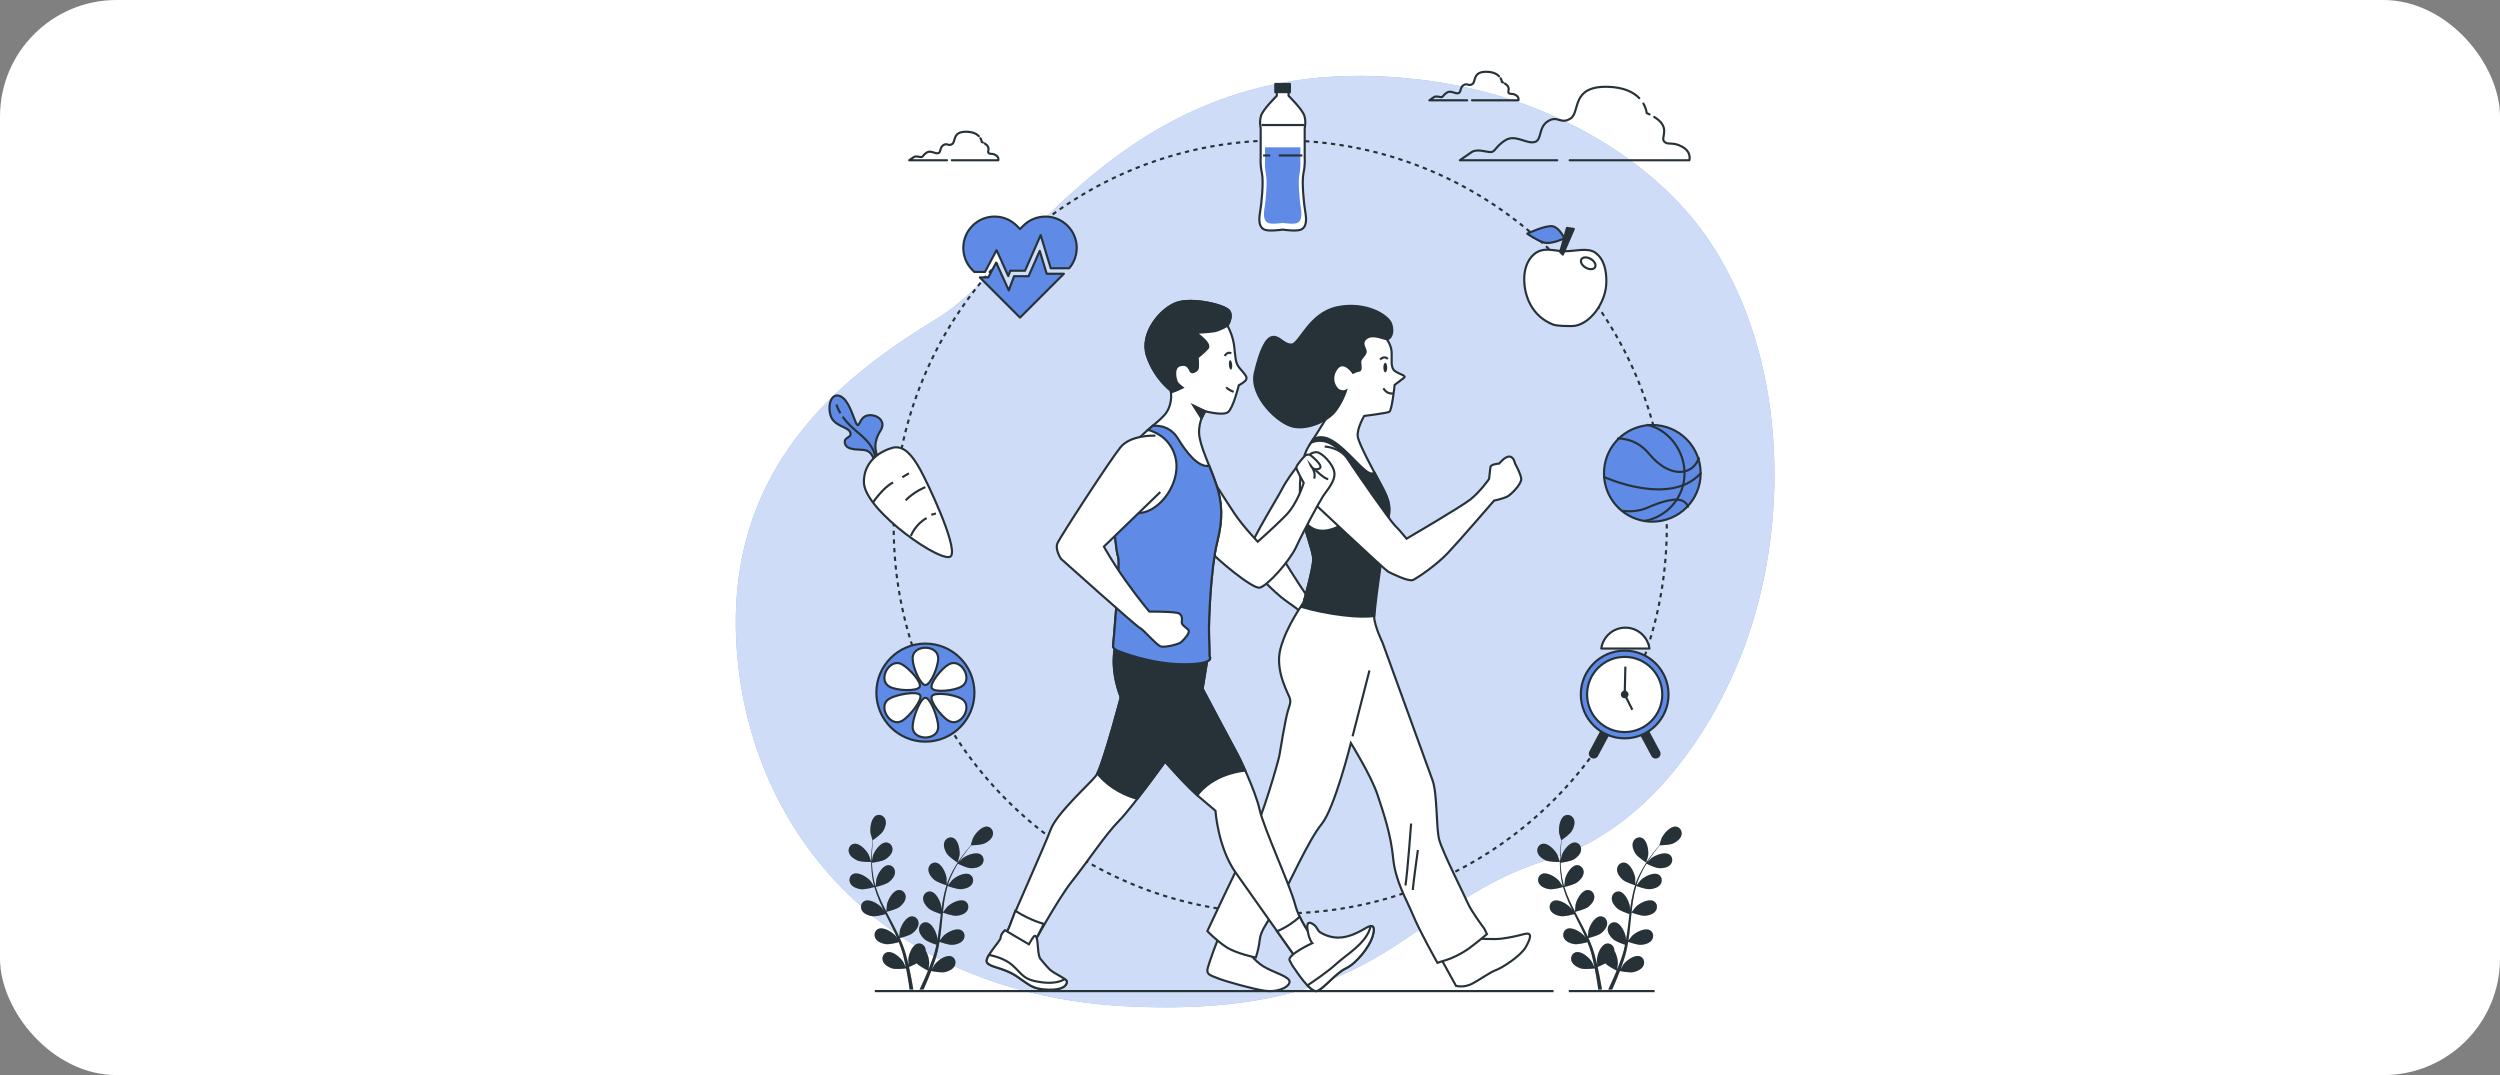 <?xml version="1.0" encoding="UTF-8"?> <svg xmlns="http://www.w3.org/2000/svg" width="2144" height="922" viewBox="0 0 2144 922" fill="none"><rect x="0" y="0" width="2144" height="922" fill="#808080" stroke="none"/><g clip-path="url(#clip0_9124_2)"><rect width="2144" height="922" rx="100" fill="white"></rect><path d="M1474.93 220.962C1471.99 215.985 1468.91 211.104 1465.69 206.325C1422.76 142.717 1348.88 99.209 1276.21 79.541C1244.38 70.927 1211.52 66.412 1178.59 65.296C962.619 57.975 876.597 228.188 805.217 272.114C733.837 316.04 624.021 391.081 631.342 548.482C638.663 705.884 752.139 854.135 971.769 863.285C1191.4 872.436 1206.04 773.604 1328.67 736.997C1409.82 712.773 1467.48 630.952 1495.71 555.338C1534.19 452.289 1532.38 318.438 1474.93 220.962Z" fill="#5F8AE5"></path><path opacity="0.7" d="M1474.93 220.962C1471.99 215.985 1468.91 211.104 1465.69 206.325C1422.76 142.717 1348.88 99.209 1276.21 79.541C1244.38 70.927 1211.52 66.412 1178.59 65.296C962.619 57.975 876.597 228.188 805.217 272.114C733.837 316.04 624.021 391.081 631.342 548.482C638.663 705.884 752.139 854.135 971.769 863.285C1191.4 872.436 1206.04 773.604 1328.67 736.997C1409.82 712.773 1467.48 630.952 1495.71 555.338C1534.19 452.289 1532.38 318.438 1474.93 220.962Z" fill="white"></path><path d="M1405.84 84.175C1401.13 79.286 1392.94 74.786 1378.76 74.44C1346.88 73.662 1355.43 96.217 1346.88 101.66C1338.32 107.103 1335.99 98.549 1327.43 103.994C1318.88 109.437 1322.77 120.327 1315.77 121.882C1308.77 123.438 1299.44 114.884 1290.88 120.327C1282.33 125.77 1282.33 130.437 1278.44 130.437C1274.55 130.437 1266.77 127.325 1262.11 130.437C1257.44 133.548 1252 137.435 1252 137.435H1335.5" stroke="#263238" stroke-width="1.852" stroke-miterlimit="10" stroke-linecap="round" stroke-linejoin="round"></path><path d="M1414.62 98.099C1413.86 97.731 1413.06 97.362 1412.21 96.994C1412.21 96.994 1411.94 93.24 1409.34 88.793" stroke="#263238" stroke-width="1.852" stroke-miterlimit="10" stroke-linecap="round" stroke-linejoin="round"></path><path d="M1346.2 137.435H1448.76C1448.76 137.435 1451.09 130.436 1442.53 125.769C1433.98 121.104 1430.09 124.991 1426.98 121.104C1424.21 117.64 1433.16 109.244 1418.68 100.308" stroke="#263238" stroke-width="1.852" stroke-miterlimit="10" stroke-linecap="round" stroke-linejoin="round"></path><path d="M839.459 116.758C837.629 114.86 834.453 113.114 828.947 112.978C816.568 112.676 819.889 121.433 816.568 123.546C813.247 125.659 812.342 122.338 809.021 124.451C805.701 126.565 807.21 130.791 804.493 131.396C801.776 132 798.154 128.68 794.833 130.793C791.512 132.906 791.512 134.717 790.003 134.717C788.494 134.717 785.475 133.51 783.664 134.717C781.852 135.925 779.739 137.434 779.739 137.434H812.155" stroke="#263238" stroke-width="1.852" stroke-miterlimit="10" stroke-linecap="round" stroke-linejoin="round"></path><path d="M842.865 122.165C842.571 122.022 842.258 121.878 841.927 121.735C841.927 121.735 841.823 120.278 840.813 118.552" stroke="#263238" stroke-width="1.852" stroke-miterlimit="10" stroke-linecap="round" stroke-linejoin="round"></path><path d="M816.306 137.434H856.12C856.12 137.434 857.026 134.717 853.705 132.906C850.384 131.094 848.875 132.604 847.667 131.094C846.591 129.75 850.066 126.49 844.443 123.021" stroke="#263238" stroke-width="1.852" stroke-miterlimit="10" stroke-linecap="round" stroke-linejoin="round"></path><path d="M1285.55 65.342C1283.72 63.444 1280.55 61.697 1275.04 61.562C1262.66 61.26 1265.98 70.017 1262.66 72.13C1259.34 74.243 1258.43 70.922 1255.11 73.035C1251.79 75.149 1253.3 79.375 1250.59 79.979C1247.87 80.582 1244.25 77.262 1240.92 79.375C1237.6 81.488 1237.6 83.299 1236.09 83.299C1234.58 83.299 1231.57 82.092 1229.75 83.299C1227.94 84.507 1225.83 86.016 1225.83 86.016H1258.25" stroke="#263238" stroke-width="1.852" stroke-miterlimit="10" stroke-linecap="round" stroke-linejoin="round"></path><path d="M1288.96 70.747C1288.67 70.604 1288.35 70.46 1288.02 70.317C1288.02 70.317 1287.92 68.86 1286.91 67.134" stroke="#263238" stroke-width="1.852" stroke-miterlimit="10" stroke-linecap="round" stroke-linejoin="round"></path><path d="M1262.4 86.017H1302.21C1302.21 86.017 1303.12 83.3 1299.8 81.489C1296.48 79.677 1294.97 81.187 1293.76 79.677C1292.68 78.333 1296.16 75.073 1290.54 71.605" stroke="#263238" stroke-width="1.852" stroke-miterlimit="10" stroke-linecap="round" stroke-linejoin="round"></path><path d="M1097.93 783.395C1281.01 783.395 1429.44 634.974 1429.44 451.887C1429.44 268.8 1281.01 120.379 1097.93 120.379C914.841 120.379 766.419 268.8 766.419 451.887C766.419 634.974 914.841 783.395 1097.93 783.395Z" stroke="#263238" stroke-width="1.852" stroke-linejoin="round" stroke-dasharray="3.71 3.71"></path><path d="M1345.41 849.972H1418.99" stroke="#263238" stroke-width="1.852" stroke-miterlimit="10"></path><path d="M750.238 849.972H1332.33" stroke="#263238" stroke-width="1.852" stroke-miterlimit="10"></path><path d="M1366.76 650.54C1366.09 650.54 1365.42 650.379 1364.78 650.044C1362.74 648.947 1361.96 646.399 1363.06 644.353L1376.79 618.68C1377.89 616.632 1380.43 615.863 1382.48 616.956C1384.53 618.052 1385.3 620.601 1384.2 622.647L1370.47 648.32C1369.72 649.736 1368.26 650.54 1366.76 650.54Z" fill="#263238"></path><path d="M1419.91 650.54C1418.41 650.54 1416.95 649.734 1416.19 648.318L1402.46 622.645C1401.37 620.599 1402.14 618.05 1404.19 616.954C1406.24 615.861 1408.78 616.63 1409.88 618.678L1423.61 644.351C1424.7 646.397 1423.93 648.945 1421.89 650.042C1421.25 650.381 1420.57 650.54 1419.91 650.54Z" fill="#263238"></path><path d="M1393.32 633.199C1414.09 633.199 1430.93 616.36 1430.93 595.587C1430.93 574.814 1414.09 557.975 1393.32 557.975C1372.55 557.975 1355.71 574.814 1355.71 595.587C1355.71 616.36 1372.55 633.199 1393.32 633.199Z" fill="#5F8AE5" stroke="#263238" stroke-width="1.852" stroke-miterlimit="10" stroke-linecap="round" stroke-linejoin="round"></path><path d="M1393.32 627.828C1411.13 627.828 1425.56 613.394 1425.56 595.588C1425.56 577.783 1411.13 563.349 1393.32 563.349C1375.52 563.349 1361.08 577.783 1361.08 595.588C1361.08 613.394 1375.52 627.828 1393.32 627.828Z" fill="white" stroke="#263238" stroke-width="1.852" stroke-miterlimit="10" stroke-linecap="round" stroke-linejoin="round"></path><path d="M1393.92 571.706C1393.92 571.706 1393.32 597.975 1393.32 595.588L1399.89 608.722" stroke="#263238" stroke-width="1.852" stroke-miterlimit="10"></path><path d="M1414.58 556.184C1413.12 546.061 1404.44 538.273 1393.92 538.273C1383.39 538.273 1374.71 546.061 1373.26 556.184H1414.58Z" fill="white" stroke="#263238" stroke-width="1.852" stroke-miterlimit="10" stroke-linecap="round" stroke-linejoin="round"></path><path d="M1393.32 597.975C1394.64 597.975 1395.71 596.906 1395.71 595.587C1395.71 594.269 1394.64 593.2 1393.32 593.2C1392 593.2 1390.93 594.269 1390.93 595.587C1390.93 596.906 1392 597.975 1393.32 597.975Z" fill="#263238" stroke="#263238" stroke-width="1.852" stroke-miterlimit="10"></path><path d="M1458.47 405.924C1458.47 428.821 1439.91 447.383 1417.01 447.383C1414.66 447.383 1412.35 447.194 1410.1 446.794C1390.5 443.515 1375.58 426.465 1375.58 405.923C1375.58 385.382 1390.5 368.331 1410.1 365.051C1412.35 364.651 1414.66 364.462 1417.01 364.462C1439.91 364.466 1458.47 383.03 1458.47 405.924Z" fill="#5F8AE5" stroke="#263238" stroke-width="1.852" stroke-miterlimit="10" stroke-linecap="round" stroke-linejoin="round"></path><path d="M1412.97 364.354C1431.12 368.767 1444.66 386.424 1444.66 405.924C1444.66 426.464 1429.71 443.515 1410.1 446.795" stroke="#263238" stroke-width="1.852" stroke-miterlimit="10" stroke-linecap="round" stroke-linejoin="round"></path><path d="M1387.58 376.052C1394.64 376.089 1405.43 378.358 1414.66 389.638C1429.89 408.253 1450.2 409.945 1456.97 393.022" stroke="#263238" stroke-width="1.852" stroke-miterlimit="10" stroke-linecap="round" stroke-linejoin="round"></path><path d="M1375.74 409.098C1375.74 409.098 1432.06 434.9 1458.47 405.924" stroke="#263238" stroke-width="1.852" stroke-miterlimit="10" stroke-linecap="round" stroke-linejoin="round"></path><path d="M1391.58 438.139C1396.78 438.782 1404.88 438.871 1412.97 435.33C1426.51 429.407 1438.53 426.303 1444.28 430.254C1446.39 431.706 1447.32 433.365 1447.53 434.685" stroke="#263238" stroke-width="1.852" stroke-miterlimit="10" stroke-linecap="round" stroke-linejoin="round"></path><path d="M1377.61 241.576C1377.61 260.035 1362.51 279.623 1348.05 279.623C1344.51 279.623 1335.3 279.638 1332.01 278.369C1314.09 271.449 1307.17 254.292 1307.17 239.376C1307.17 231.623 1309.49 223.18 1315.62 218.016C1323.76 211.166 1332.73 215.476 1342.17 215.476C1350.38 215.476 1361.91 212.112 1368.17 216.733C1376.08 222.565 1377.61 232.397 1377.61 241.576Z" fill="white" stroke="#263238" stroke-width="1.852" stroke-miterlimit="10" stroke-linejoin="round"></path><path d="M1367.92 229.177C1366.73 231.239 1363.14 231.394 1359.9 229.524C1356.65 227.653 1354.99 224.466 1356.18 222.403C1357.38 220.341 1360.97 220.186 1364.21 222.056C1367.45 223.927 1369.11 227.114 1367.92 229.177Z" fill="white" stroke="#263238" stroke-width="1.852" stroke-miterlimit="10" stroke-linejoin="round"></path><path d="M1340.26 218.316L1340.89 216.851L1349.68 196.344L1343.85 195.447L1338.02 216.075L1340.26 218.316Z" fill="#263238" stroke="#263238" stroke-width="1.852" stroke-miterlimit="10" stroke-linejoin="round"></path><path d="M1341.61 204.414C1341.61 204.414 1337.57 195.445 1331.74 194.1C1325.91 192.756 1309.77 200.379 1309.77 200.379C1309.77 200.379 1317.84 206.209 1324.12 208.002C1330.4 209.796 1341.61 204.414 1341.61 204.414Z" fill="#5F8AE5" stroke="#263238" stroke-width="1.852" stroke-miterlimit="10" stroke-linejoin="round"></path><path d="M1119.43 181.884C1118.13 174.574 1116.3 155.517 1117.86 148.468C1119.43 141.419 1118.91 135.415 1118.91 135.415V109.832C1118.91 109.832 1120.21 104.872 1118.65 99.39C1117.08 93.908 1105.07 82.159 1105.07 82.159V77.983L1104.31 77.938L1101.01 77.801V77.722L1100.04 77.762L1099.07 77.722V77.801L1095.77 77.938L1095 77.983V82.159C1095 82.159 1082.99 93.906 1081.43 99.39C1079.86 104.872 1081.16 109.832 1081.16 109.832V135.415C1081.16 135.415 1080.64 141.419 1082.21 148.468C1083.78 155.517 1081.95 174.574 1080.64 181.884C1079.34 189.194 1079.86 194.675 1084.04 196.765C1087.52 198.505 1096.98 197.344 1100.04 196.909C1103.09 197.344 1112.55 198.505 1116.04 196.765C1120.21 194.677 1120.74 189.194 1119.43 181.884Z" fill="white" stroke="#263238" stroke-width="1.852" stroke-miterlimit="10" stroke-linejoin="round"></path><path d="M1114.34 149.871C1115.6 143.863 1115.18 138.746 1115.18 138.746V126.334H1084.89V138.746C1084.89 138.746 1084.48 143.863 1085.73 149.871C1086.99 155.879 1085.52 172.121 1084.47 178.351C1083.43 184.581 1083.85 189.254 1087.2 191.034C1089.99 192.517 1097.58 191.528 1100.03 191.158C1102.48 191.528 1110.08 192.517 1112.87 191.034C1116.22 189.254 1116.64 184.581 1115.59 178.351C1114.55 172.121 1113.09 155.877 1114.34 149.871Z" fill="#5F8AE5"></path><path d="M1106.23 71.978H1093.7V79.027H1106.23V71.978Z" fill="#263238" stroke="#263238" stroke-width="1.852" stroke-miterlimit="10" stroke-linejoin="round"></path><path d="M1081.95 107.22H1118.5" stroke="#263238" stroke-width="1.852" stroke-miterlimit="10" stroke-linejoin="round"></path><path d="M1096.7 133.328H1116.93" stroke="#263238" stroke-width="1.852" stroke-miterlimit="10" stroke-linejoin="round"></path><path d="M1083.25 133.328H1089.33" stroke="#263238" stroke-width="1.852" stroke-miterlimit="10" stroke-linejoin="round"></path><path d="M835.596 233.21H844.708L854.642 214.585L864.712 236.734L866.425 232.166H879.054L892.479 201.654L901.129 230.075H916.925C925.987 219.52 925.541 203.613 915.542 193.614C905.046 183.119 888.03 183.123 877.541 193.624L874.772 196.396L871.983 193.607C861.491 183.115 844.482 183.115 833.991 193.607C823.499 204.099 823.499 221.107 833.991 231.599L835.596 233.21Z" fill="#5F8AE5" stroke="#263238" stroke-width="1.852" stroke-miterlimit="10" stroke-linejoin="round"></path><path d="M897.642 234.777L891.669 215.153L882.117 236.864H869.679L865.125 249.008L854.304 225.202L847.527 237.909H840.297L874.766 272.38L912.371 234.777H897.642Z" fill="#5F8AE5" stroke="#263238" stroke-width="1.852" stroke-miterlimit="10" stroke-linejoin="round"></path><path d="M748.977 392.913C748.977 392.913 747.282 387.267 742.201 386.137C737.117 385.007 726.386 386.702 724.694 380.49C722.999 374.279 730.905 375.971 729.213 370.889C727.518 365.806 715.093 365.806 712.27 356.205C709.446 346.604 713.4 336.438 720.741 339.826C728.083 343.215 731.472 357.333 734.296 362.981C737.121 368.628 736.556 357.335 744.462 356.205C752.368 355.075 760.276 361.287 755.192 369.195C750.111 377.101 750.309 383.248 751.238 387.267C751.887 390.072 752.048 389.852 752.048 389.852L748.977 392.913Z" fill="#5F8AE5" stroke="#263238" stroke-width="1.852" stroke-miterlimit="10" stroke-linejoin="round"></path><path d="M720.743 354.43C717.763 349.526 717.45 346.911 717.45 346.911" stroke="#263238" stroke-width="1.852" stroke-miterlimit="10"></path><path d="M750.827 391.59C750.827 391.59 749.61 384.984 743.699 378.378C737.787 371.772 730.138 367.251 724.054 359.254C723.566 358.609 723.112 357.991 722.691 357.395" stroke="#263238" stroke-width="1.852" stroke-miterlimit="10"></path><path d="M766.69 383.718C766.69 383.718 740.876 388.881 740.876 413.402C740.876 437.922 810.569 485.676 815.732 476.642C820.896 467.608 795.529 414.13 789.077 402.516C782.622 390.9 775.724 382.427 766.69 383.718Z" fill="white" stroke="#263238" stroke-width="1.852" stroke-miterlimit="10"></path><path d="M748.413 431.318C748.413 431.318 757.449 417.764 765.92 413.812" stroke="#263238" stroke-width="1.852" stroke-miterlimit="10"></path><path d="M793.594 417.764C793.594 417.764 784.559 421.153 776.652 429.059" stroke="#263238" stroke-width="1.852" stroke-miterlimit="10"></path><path d="M781.169 459.558C781.169 459.558 785.123 449.392 794.724 444.309" stroke="#263238" stroke-width="1.852" stroke-miterlimit="10"></path><path d="M779.474 405.902L773.827 409.292" stroke="#263238" stroke-width="1.852" stroke-miterlimit="10"></path><path d="M802.629 440.354L798.677 441.484" stroke="#263238" stroke-width="1.852" stroke-miterlimit="10"></path><path d="M793.626 636.037C816.849 636.037 835.674 617.212 835.674 593.989C835.674 570.767 816.849 551.941 793.626 551.941C770.404 551.941 751.579 570.767 751.579 593.989C751.579 617.212 770.404 636.037 793.626 636.037Z" fill="#5F8AE5" stroke="#263238" stroke-width="1.852" stroke-miterlimit="10" stroke-linecap="round" stroke-linejoin="round"></path><path d="M804.579 564.824C804.579 572.009 798.036 587.494 793.627 587.494C789.217 587.494 782.676 572.009 782.676 564.824C782.676 557.638 789.217 555.514 793.627 555.514C798.036 555.512 804.579 557.638 804.579 564.824Z" fill="white" stroke="#263238" stroke-width="1.852" stroke-miterlimit="10" stroke-linecap="round" stroke-linejoin="round"></path><path d="M773.844 569.921C780.066 573.513 790.858 585.346 788.654 589.165C786.45 592.983 769.116 592.482 762.893 588.889C756.67 585.296 758.1 578.569 760.306 574.751C762.509 570.932 767.621 566.328 773.844 569.921Z" fill="white" stroke="#263238" stroke-width="1.852" stroke-miterlimit="10" stroke-linecap="round" stroke-linejoin="round"></path><path d="M762.89 599.088C769.112 595.495 786.903 592.35 789.108 596.169C791.314 599.988 780.065 614.463 773.841 618.056C767.618 621.649 762.506 617.047 760.302 613.228C758.099 609.409 756.667 602.681 762.89 599.088Z" fill="white" stroke="#263238" stroke-width="1.852" stroke-miterlimit="10" stroke-linecap="round" stroke-linejoin="round"></path><path d="M782.674 623.156C782.674 615.97 789.217 598.452 793.627 598.452C798.036 598.452 804.577 615.97 804.577 623.156C804.577 630.342 798.036 632.466 793.627 632.466C789.217 632.466 782.674 630.342 782.674 623.156Z" fill="white" stroke="#263238" stroke-width="1.852" stroke-miterlimit="10" stroke-linecap="round" stroke-linejoin="round"></path><path d="M813.408 618.058C807.185 614.465 796.949 600.901 799.155 597.082C801.36 593.263 818.136 595.496 824.358 599.089C830.581 602.682 829.151 609.409 826.946 613.228C824.74 617.046 819.63 621.65 813.408 618.058Z" fill="white" stroke="#263238" stroke-width="1.852" stroke-miterlimit="10" stroke-linecap="round" stroke-linejoin="round"></path><path d="M824.36 588.891C818.137 592.484 801.36 594.051 799.154 590.232C796.95 586.413 807.186 573.516 813.409 569.923C819.632 566.33 824.743 570.932 826.947 574.751C829.151 578.57 830.582 585.298 824.36 588.891Z" fill="white" stroke="#263238" stroke-width="1.852" stroke-miterlimit="10" stroke-linecap="round" stroke-linejoin="round"></path><path d="M1411.85 739.769C1411.92 739.816 1413.39 734.11 1413.45 733.739C1414.04 729.45 1412.68 720.807 1408.31 718.697C1405.16 717.177 1401.64 719.007 1400.49 722.157C1399.32 725.376 1400.81 729.324 1402.57 732.039C1404.63 735.228 1411.84 739.766 1411.85 739.769Z" fill="#263238"></path><path d="M1325.72 737.898C1329.2 739.418 1337.71 739.228 1337.72 739.226C1337.81 739.224 1335.89 733.651 1335.73 733.314C1333.86 729.406 1327.95 722.952 1323.15 723.602C1319.68 724.071 1317.76 727.536 1318.54 730.797C1319.34 734.129 1322.75 736.601 1325.72 737.898Z" fill="#263238"></path><path d="M1328.66 762.56C1332.27 763.086 1339.87 760.882 1340.47 760.704C1341.67 764.959 1343.25 769.226 1345.08 773.457C1346.13 775.878 1347.25 778.284 1348.42 780.68C1347.72 779.665 1347.1 778.761 1347 778.645C1344.16 775.369 1336.76 770.705 1332.29 772.602C1329.08 773.969 1328.13 777.819 1329.75 780.758C1331.4 783.76 1335.35 785.243 1338.55 785.71C1341.8 786.182 1348.32 784.434 1350.03 783.949C1350.49 784.864 1350.93 785.782 1351.39 786.695C1353.59 791.077 1355.81 795.441 1357.85 799.785C1358.57 801.317 1359.22 802.85 1359.88 804.384C1359.26 803.482 1358.74 802.728 1358.64 802.623C1355.81 799.346 1348.41 794.683 1343.94 796.58C1340.73 797.946 1339.78 801.797 1341.4 804.736C1343.05 807.736 1347 809.221 1350.2 809.686C1353.3 810.138 1359.33 808.579 1361.37 808.01C1362 809.601 1362.63 811.192 1363.17 812.76C1363.51 813.84 1363.91 814.857 1364.2 815.959C1364.5 817.046 1364.8 818.122 1365.1 819.187C1365.59 821.259 1366.12 823.395 1366.55 825.43C1366.87 826.843 1367.14 828.195 1367.42 829.554C1366.72 828.023 1365.29 825.05 1365.14 824.815C1362.83 821.148 1356.22 815.416 1351.52 816.615C1348.14 817.478 1346.62 821.141 1347.77 824.291C1348.95 827.508 1352.63 829.573 1355.72 830.519C1359.13 831.56 1366.67 830.608 1367.61 830.484C1368.06 832.738 1368.48 834.934 1368.84 837.012C1369.61 841.352 1370.2 845.261 1370.65 848.619H1373.82C1373.28 845.141 1372.58 841.042 1371.67 836.485C1371.22 834.194 1370.69 831.756 1370.13 829.258C1370.69 829.032 1373.91 827.732 1376.76 826.139C1379.24 828.828 1385.61 831.975 1386.43 832.375C1385.56 834.505 1384.7 836.566 1383.86 838.5C1382.2 842.302 1380.63 845.691 1379.23 848.621H1382.65C1383.84 845.945 1385.15 842.931 1386.5 839.618C1387.39 837.461 1388.3 835.136 1389.21 832.74C1390.12 832.931 1397.59 834.447 1401.06 833.662C1404.22 832.949 1408.04 831.164 1409.45 828.043C1410.84 824.989 1409.6 821.222 1406.29 820.109C1401.69 818.565 1394.67 823.787 1392.1 827.273C1391.95 827.478 1390.55 829.893 1389.69 831.431C1390.06 830.449 1390.42 829.503 1390.79 828.488C1391.52 826.488 1392.2 824.469 1392.93 822.3C1393.24 821.241 1393.56 820.17 1393.89 819.089C1394.23 818.024 1394.46 816.855 1394.75 815.729C1395.38 813.103 1395.88 810.412 1396.33 807.69C1398.08 808.329 1404.34 810.505 1407.59 810.277C1410.81 810.051 1414.86 808.864 1416.73 805.995C1418.56 803.186 1417.91 799.274 1414.8 797.672C1410.49 795.448 1402.76 799.548 1399.69 802.604C1399.5 802.795 1397.54 805.236 1396.49 806.595C1396.75 804.956 1397.02 803.323 1397.22 801.656C1397.82 796.846 1398.28 791.959 1398.75 787.086C1398.89 785.594 1399.06 784.108 1399.21 782.619C1399.83 782.853 1407.22 785.603 1410.85 785.347C1414.08 785.121 1418.12 783.934 1419.99 781.065C1421.82 778.256 1421.17 774.344 1418.06 772.742C1413.75 770.518 1406.02 774.619 1402.95 777.674C1402.72 777.904 1399.91 781.419 1399.24 782.349C1399.59 779.073 1399.96 775.809 1400.46 772.609C1401.15 768.192 1402.06 763.894 1403.26 759.797C1403.55 759.906 1411.24 762.81 1414.96 762.549C1418.19 762.323 1422.24 761.136 1424.11 758.267C1425.93 755.458 1425.28 751.546 1422.18 749.944C1417.86 747.72 1410.14 751.82 1407.06 754.876C1406.86 755.076 1404.72 757.752 1403.73 759.049C1403.59 758.978 1403.62 758.991 1403.48 758.921C1404.82 754.548 1406.66 750.48 1408.57 746.757C1409.67 744.598 1410.85 742.598 1412.04 740.675C1413.42 741.362 1419.74 744.436 1423.12 744.572C1426.35 744.701 1430.51 743.966 1432.68 741.32C1434.81 738.727 1434.59 734.769 1431.67 732.836C1427.63 730.152 1419.5 733.378 1416.11 736.077C1415.93 736.223 1414.22 737.923 1412.99 739.179C1413.54 738.319 1414.1 737.423 1414.64 736.61C1416.67 733.554 1418.71 730.88 1420.55 728.528C1421.6 727.198 1422.58 726.017 1423.5 724.92C1425.21 724.89 1432.07 724.681 1435.07 723.272C1438 721.898 1441.35 719.331 1442.06 715.981C1442.75 712.699 1440.73 709.287 1437.26 708.913C1432.44 708.395 1426.7 715.005 1424.94 718.962C1424.79 719.305 1423.02 724.926 1423.11 724.926C1423.11 724.926 1423.19 724.924 1423.21 724.924C1422.3 725.961 1421.33 727.081 1420.3 728.33C1418.41 730.647 1416.3 733.284 1414.2 736.308C1412.09 739.325 1409.88 742.66 1407.88 746.385C1405.86 750.115 1403.93 754.143 1402.47 758.549C1402.46 758.599 1402.44 758.652 1402.43 758.702C1402.45 757.282 1402.39 753.306 1402.35 753.002C1401.79 748.707 1398.19 740.733 1393.42 739.851C1389.99 739.216 1387.08 741.909 1386.8 745.251C1386.52 748.665 1389 752.082 1391.41 754.235C1394.13 756.667 1401.68 759.021 1402.29 759.206C1400.94 763.416 1399.9 767.844 1399.1 772.385C1398.63 774.98 1398.25 777.61 1397.89 780.249C1397.88 779.019 1397.85 777.921 1397.83 777.767C1397.27 773.47 1393.67 765.497 1388.9 764.616C1385.47 763.981 1382.56 766.673 1382.28 770.014C1382 773.428 1384.48 776.845 1386.89 779C1389.34 781.188 1395.74 783.323 1397.44 783.866C1397.31 784.88 1397.18 785.892 1397.06 786.907C1396.48 791.775 1395.92 796.635 1395.22 801.387C1394.98 803.062 1394.68 804.702 1394.38 806.343C1394.36 805.251 1394.34 804.332 1394.32 804.193C1393.76 799.897 1390.16 791.924 1385.39 791.042C1381.95 790.407 1379.04 793.1 1378.77 796.441C1378.49 799.854 1380.97 803.271 1383.38 805.425C1385.72 807.512 1391.6 809.536 1393.62 810.192C1393.27 811.864 1392.92 813.54 1392.5 815.144C1392.19 816.233 1391.97 817.303 1391.59 818.379C1391.25 819.454 1390.9 820.515 1390.56 821.569C1389.83 823.572 1389.09 825.643 1388.34 827.58C1387.82 828.93 1387.3 830.208 1386.78 831.497C1387.04 829.834 1387.49 826.565 1387.49 826.288C1387.56 823.41 1386.54 818.731 1384.5 815.444C1384.52 815.02 1384.49 814.596 1384.42 814.174C1383.89 810.862 1380.78 808.405 1377.41 809.303C1372.72 810.551 1369.74 818.779 1369.52 823.106C1369.51 823.361 1369.67 826.145 1369.81 827.901C1369.57 826.88 1369.36 825.887 1369.1 824.841C1368.61 822.767 1368.06 820.713 1367.47 818.5C1367.15 817.44 1366.83 816.372 1366.5 815.292C1366.2 814.214 1365.75 813.114 1365.37 812.012C1364.44 809.477 1363.38 806.953 1362.25 804.434C1364.07 803.999 1370.49 802.362 1373.07 800.384C1375.63 798.415 1378.36 795.192 1378.33 791.768C1378.31 788.414 1375.61 785.514 1372.13 785.89C1367.31 786.414 1363.12 794.096 1362.25 798.339C1362.19 798.604 1361.91 801.719 1361.79 803.432C1361.1 801.923 1360.41 800.413 1359.67 798.909C1357.51 794.568 1355.2 790.242 1352.9 785.914C1352.2 784.588 1351.52 783.26 1350.83 781.932C1351.47 781.784 1359.15 780.004 1362.04 777.787C1364.6 775.819 1367.32 772.596 1367.3 769.172C1367.28 765.82 1364.57 762.916 1361.1 763.294C1356.28 763.818 1352.09 771.5 1351.22 775.743C1351.15 776.063 1350.75 780.545 1350.7 781.69C1349.18 778.765 1347.69 775.837 1346.35 772.891C1344.48 768.827 1342.87 764.74 1341.61 760.662C1341.91 760.593 1349.93 758.771 1352.89 756.502C1355.46 754.534 1358.18 751.311 1358.15 747.887C1358.13 744.535 1355.43 741.633 1351.95 742.01C1347.13 742.534 1342.94 750.217 1342.07 754.46C1342.01 754.739 1341.7 758.156 1341.59 759.782C1341.44 759.799 1341.47 759.795 1341.32 759.812C1340.02 755.428 1339.31 751.017 1338.85 746.857C1338.58 744.448 1338.45 742.131 1338.38 739.871C1339.91 739.686 1346.89 738.756 1349.77 737.008C1352.54 735.332 1355.6 732.428 1355.95 729.022C1356.3 725.687 1353.93 722.505 1350.44 722.5C1345.59 722.49 1340.58 729.667 1339.25 733.787C1339.17 734.012 1338.69 736.371 1338.36 738.095C1338.34 737.077 1338.31 736.025 1338.31 735.047C1338.32 731.378 1338.55 728.02 1338.78 725.046C1338.92 723.357 1339.09 721.831 1339.26 720.407C1340.66 719.442 1346.27 715.48 1348 712.651C1349.68 709.887 1351.06 705.9 1349.8 702.717C1348.57 699.598 1345 697.864 1341.9 699.47C1337.59 701.698 1336.45 710.373 1337.17 714.645C1337.23 715.014 1338.86 720.679 1338.93 720.629C1338.93 720.629 1339 720.583 1339.02 720.572C1338.83 721.94 1338.64 723.409 1338.46 725.018C1338.17 727.993 1337.86 731.356 1337.78 735.038C1337.68 738.718 1337.68 742.718 1338.06 746.931C1338.44 751.156 1339.05 755.58 1340.27 760.058C1340.28 760.108 1340.3 760.16 1340.31 760.21C1339.55 759.012 1337.3 755.73 1337.1 755.499C1334.27 752.222 1326.87 747.559 1322.4 749.455C1319.19 750.822 1318.24 754.673 1319.86 757.612C1321.51 760.61 1325.46 762.095 1328.66 762.56Z" fill="#263238"></path><path opacity="0.3" d="M1325.72 737.898C1329.2 739.418 1337.71 739.228 1337.72 739.226C1337.81 739.224 1335.89 733.651 1335.73 733.314C1333.86 729.406 1327.95 722.952 1323.15 723.602C1319.68 724.071 1317.76 727.536 1318.54 730.797C1319.34 734.129 1322.75 736.601 1325.72 737.898Z" fill="#263238"></path><path opacity="0.3" d="M1411.85 739.769C1411.92 739.816 1413.39 734.11 1413.45 733.739C1414.04 729.45 1412.68 720.807 1408.31 718.697C1405.16 717.177 1401.64 719.007 1400.49 722.157C1399.32 725.376 1400.81 729.324 1402.57 732.039C1404.63 735.228 1411.84 739.766 1411.85 739.769Z" fill="#263238"></path><path opacity="0.3" d="M1328.66 762.56C1332.27 763.086 1339.87 760.882 1340.47 760.704C1341.67 764.959 1343.25 769.226 1345.08 773.457C1346.13 775.878 1347.25 778.284 1348.42 780.68C1347.72 779.665 1347.1 778.761 1347 778.645C1344.16 775.369 1336.76 770.705 1332.29 772.602C1329.08 773.969 1328.13 777.819 1329.75 780.758C1331.4 783.76 1335.35 785.243 1338.55 785.71C1341.8 786.182 1348.32 784.434 1350.03 783.949C1350.49 784.864 1350.93 785.782 1351.39 786.695C1353.59 791.077 1355.81 795.441 1357.85 799.785C1358.57 801.317 1359.22 802.85 1359.88 804.384C1359.26 803.482 1358.74 802.728 1358.64 802.623C1355.81 799.346 1348.41 794.683 1343.94 796.58C1340.73 797.946 1339.78 801.797 1341.4 804.736C1343.05 807.736 1347 809.221 1350.2 809.686C1353.3 810.138 1359.33 808.579 1361.37 808.01C1362 809.601 1362.63 811.192 1363.17 812.76C1363.51 813.84 1363.91 814.857 1364.2 815.959C1364.5 817.046 1364.8 818.122 1365.1 819.187C1365.59 821.259 1366.12 823.395 1366.55 825.43C1366.87 826.843 1367.14 828.195 1367.42 829.554C1366.72 828.023 1365.29 825.05 1365.14 824.815C1362.83 821.148 1356.22 815.416 1351.52 816.615C1348.14 817.478 1346.62 821.141 1347.77 824.291C1348.95 827.508 1352.63 829.573 1355.72 830.519C1359.13 831.56 1366.67 830.608 1367.61 830.484C1368.06 832.738 1368.48 834.934 1368.84 837.012C1369.61 841.352 1370.2 845.261 1370.65 848.619H1373.82C1373.28 845.141 1372.58 841.042 1371.67 836.485C1371.22 834.194 1370.69 831.756 1370.13 829.258C1370.69 829.032 1373.91 827.732 1376.76 826.139C1379.24 828.828 1385.61 831.975 1386.43 832.375C1385.56 834.505 1384.7 836.566 1383.86 838.5C1382.2 842.302 1380.63 845.691 1379.23 848.621H1382.65C1383.84 845.945 1385.15 842.931 1386.5 839.618C1387.39 837.461 1388.3 835.136 1389.21 832.74C1390.12 832.931 1397.59 834.447 1401.06 833.662C1404.22 832.949 1408.04 831.164 1409.45 828.043C1410.84 824.989 1409.6 821.222 1406.29 820.109C1401.69 818.565 1394.67 823.787 1392.1 827.273C1391.95 827.478 1390.55 829.893 1389.69 831.431C1390.06 830.449 1390.42 829.503 1390.79 828.488C1391.52 826.488 1392.2 824.469 1392.93 822.3C1393.24 821.241 1393.56 820.17 1393.89 819.089C1394.23 818.024 1394.46 816.855 1394.75 815.729C1395.38 813.103 1395.88 810.412 1396.33 807.69C1398.08 808.329 1404.34 810.505 1407.59 810.277C1410.81 810.051 1414.86 808.864 1416.73 805.995C1418.56 803.186 1417.91 799.274 1414.8 797.672C1410.49 795.448 1402.76 799.548 1399.69 802.604C1399.5 802.795 1397.54 805.236 1396.49 806.595C1396.75 804.956 1397.02 803.323 1397.22 801.656C1397.82 796.846 1398.28 791.959 1398.75 787.086C1398.89 785.594 1399.06 784.108 1399.21 782.619C1399.83 782.853 1407.22 785.603 1410.85 785.347C1414.08 785.121 1418.12 783.934 1419.99 781.065C1421.82 778.256 1421.17 774.344 1418.06 772.742C1413.75 770.518 1406.02 774.619 1402.95 777.674C1402.72 777.904 1399.91 781.419 1399.24 782.349C1399.59 779.073 1399.96 775.809 1400.46 772.609C1401.15 768.192 1402.06 763.894 1403.26 759.797C1403.55 759.906 1411.24 762.81 1414.96 762.549C1418.19 762.323 1422.24 761.136 1424.11 758.267C1425.93 755.458 1425.28 751.546 1422.18 749.944C1417.86 747.72 1410.14 751.82 1407.06 754.876C1406.86 755.076 1404.72 757.752 1403.73 759.049C1403.59 758.978 1403.62 758.991 1403.48 758.921C1404.82 754.548 1406.66 750.48 1408.57 746.757C1409.67 744.598 1410.85 742.598 1412.04 740.675C1413.42 741.362 1419.74 744.436 1423.12 744.572C1426.35 744.701 1430.51 743.966 1432.68 741.32C1434.81 738.727 1434.59 734.769 1431.67 732.836C1427.63 730.152 1419.5 733.378 1416.11 736.077C1415.93 736.223 1414.22 737.923 1412.99 739.179C1413.54 738.319 1414.1 737.423 1414.64 736.61C1416.67 733.554 1418.71 730.88 1420.55 728.528C1421.6 727.198 1422.58 726.017 1423.5 724.92C1425.21 724.89 1432.07 724.681 1435.07 723.272C1438 721.898 1441.35 719.331 1442.06 715.981C1442.75 712.699 1440.73 709.287 1437.26 708.913C1432.44 708.395 1426.7 715.005 1424.94 718.962C1424.79 719.305 1423.02 724.926 1423.11 724.926C1423.11 724.926 1423.19 724.924 1423.21 724.924C1422.3 725.961 1421.33 727.081 1420.3 728.33C1418.41 730.647 1416.3 733.284 1414.2 736.308C1412.09 739.325 1409.88 742.66 1407.88 746.385C1405.86 750.115 1403.93 754.143 1402.47 758.549C1402.46 758.599 1402.44 758.652 1402.43 758.702C1402.45 757.282 1402.39 753.306 1402.35 753.002C1401.79 748.707 1398.19 740.733 1393.42 739.851C1389.99 739.216 1387.08 741.909 1386.8 745.251C1386.52 748.665 1389 752.082 1391.41 754.235C1394.13 756.667 1401.68 759.021 1402.29 759.206C1400.94 763.416 1399.9 767.844 1399.1 772.385C1398.63 774.98 1398.25 777.61 1397.89 780.249C1397.88 779.019 1397.85 777.921 1397.83 777.767C1397.27 773.47 1393.67 765.497 1388.9 764.616C1385.47 763.981 1382.56 766.673 1382.28 770.014C1382 773.428 1384.48 776.845 1386.89 779C1389.34 781.188 1395.74 783.323 1397.44 783.866C1397.31 784.88 1397.18 785.892 1397.06 786.907C1396.48 791.775 1395.92 796.635 1395.22 801.387C1394.98 803.062 1394.68 804.702 1394.38 806.343C1394.36 805.251 1394.34 804.332 1394.32 804.193C1393.76 799.897 1390.16 791.924 1385.39 791.042C1381.95 790.407 1379.04 793.1 1378.77 796.441C1378.49 799.854 1380.97 803.271 1383.38 805.425C1385.72 807.512 1391.6 809.536 1393.62 810.192C1393.27 811.864 1392.92 813.54 1392.5 815.144C1392.19 816.233 1391.97 817.303 1391.59 818.379C1391.25 819.454 1390.9 820.515 1390.56 821.569C1389.83 823.572 1389.09 825.643 1388.34 827.58C1387.82 828.93 1387.3 830.208 1386.78 831.497C1387.04 829.834 1387.49 826.565 1387.49 826.288C1387.56 823.41 1386.54 818.731 1384.5 815.444C1384.52 815.02 1384.49 814.596 1384.42 814.174C1383.89 810.862 1380.78 808.405 1377.41 809.303C1372.72 810.551 1369.74 818.779 1369.52 823.106C1369.51 823.361 1369.67 826.145 1369.81 827.901C1369.57 826.88 1369.36 825.887 1369.1 824.841C1368.61 822.767 1368.06 820.713 1367.47 818.5C1367.15 817.44 1366.83 816.372 1366.5 815.292C1366.2 814.214 1365.75 813.114 1365.37 812.012C1364.44 809.477 1363.38 806.953 1362.25 804.434C1364.07 803.999 1370.49 802.362 1373.07 800.384C1375.63 798.415 1378.36 795.192 1378.33 791.768C1378.31 788.414 1375.61 785.514 1372.13 785.89C1367.31 786.414 1363.12 794.096 1362.25 798.339C1362.19 798.604 1361.91 801.719 1361.79 803.432C1361.1 801.923 1360.41 800.413 1359.67 798.909C1357.51 794.568 1355.2 790.242 1352.9 785.914C1352.2 784.588 1351.52 783.26 1350.83 781.932C1351.47 781.784 1359.15 780.004 1362.04 777.787C1364.6 775.819 1367.32 772.596 1367.3 769.172C1367.28 765.82 1364.57 762.916 1361.1 763.294C1356.28 763.818 1352.09 771.5 1351.22 775.743C1351.15 776.063 1350.75 780.545 1350.7 781.69C1349.18 778.765 1347.69 775.837 1346.35 772.891C1344.48 768.827 1342.87 764.74 1341.61 760.662C1341.91 760.593 1349.93 758.771 1352.89 756.502C1355.46 754.534 1358.18 751.311 1358.15 747.887C1358.13 744.535 1355.43 741.633 1351.95 742.01C1347.13 742.534 1342.94 750.217 1342.07 754.46C1342.01 754.739 1341.7 758.156 1341.59 759.782C1341.44 759.799 1341.47 759.795 1341.32 759.812C1340.02 755.428 1339.31 751.017 1338.85 746.857C1338.58 744.448 1338.45 742.131 1338.38 739.871C1339.91 739.686 1346.89 738.756 1349.77 737.008C1352.54 735.332 1355.6 732.428 1355.95 729.022C1356.3 725.687 1353.93 722.505 1350.44 722.5C1345.59 722.49 1340.58 729.667 1339.25 733.787C1339.17 734.012 1338.69 736.371 1338.36 738.095C1338.34 737.077 1338.31 736.025 1338.31 735.047C1338.32 731.378 1338.55 728.02 1338.78 725.046C1338.92 723.357 1339.09 721.831 1339.26 720.407C1340.66 719.442 1346.27 715.48 1348 712.651C1349.68 709.887 1351.06 705.9 1349.8 702.717C1348.57 699.598 1345 697.864 1341.9 699.47C1337.59 701.698 1336.45 710.373 1337.17 714.645C1337.23 715.014 1338.86 720.679 1338.93 720.629C1338.93 720.629 1339 720.583 1339.02 720.572C1338.83 721.94 1338.64 723.409 1338.46 725.018C1338.17 727.993 1337.86 731.356 1337.78 735.038C1337.68 738.718 1337.68 742.718 1338.06 746.931C1338.44 751.156 1339.05 755.58 1340.27 760.058C1340.28 760.108 1340.3 760.16 1340.31 760.21C1339.55 759.012 1337.3 755.73 1337.1 755.499C1334.27 752.222 1326.87 747.559 1322.4 749.455C1319.19 750.822 1318.24 754.673 1319.86 757.612C1321.51 760.61 1325.46 762.095 1328.66 762.56Z" fill="#263238"></path><path d="M821.259 739.769C821.333 739.816 822.808 734.11 822.859 733.739C823.456 729.45 822.089 720.807 817.72 718.697C814.574 717.177 811.055 719.007 809.908 722.157C808.738 725.376 810.223 729.324 811.981 732.039C814.046 735.228 821.254 739.766 821.259 739.769Z" fill="#263238"></path><path d="M735.134 737.898C738.615 739.418 747.129 739.228 747.136 739.226C747.225 739.224 745.307 733.651 745.146 733.314C743.277 729.406 737.369 722.952 732.561 723.602C729.098 724.071 727.172 727.536 727.955 730.797C728.752 734.129 732.169 736.601 735.134 737.898Z" fill="#263238"></path><path d="M738.072 762.56C741.684 763.086 749.282 760.882 749.886 760.704C751.086 764.959 752.662 769.226 754.496 773.457C755.54 775.878 756.668 778.284 757.831 780.68C757.139 779.665 756.511 778.761 756.409 778.645C753.573 775.369 746.171 770.705 741.708 772.602C738.491 773.969 737.548 777.819 739.163 780.758C740.813 783.76 744.762 785.243 747.964 785.71C751.212 786.182 757.729 784.434 759.448 783.949C759.904 784.864 760.348 785.782 760.806 786.695C763.006 791.077 765.221 795.441 767.262 799.785C767.982 801.317 768.634 802.85 769.293 804.384C768.677 803.482 768.149 802.728 768.058 802.623C765.224 799.346 757.822 794.683 753.357 796.58C750.14 797.946 749.197 801.797 750.812 804.736C752.462 807.736 756.411 809.221 759.613 809.686C762.713 810.138 768.743 808.579 770.786 808.01C771.414 809.601 772.045 811.192 772.581 812.76C772.923 813.84 773.327 814.857 773.61 815.959C773.914 817.046 774.214 818.122 774.512 819.187C775.009 821.259 775.534 823.395 775.97 825.43C776.283 826.843 776.555 828.195 776.833 829.554C776.135 828.023 774.703 825.05 774.555 824.815C772.249 821.148 765.639 815.416 760.939 816.615C757.552 817.478 756.037 821.141 757.189 824.291C758.365 827.508 762.043 829.573 765.137 830.519C768.543 831.56 776.086 830.608 777.027 830.484C777.479 832.738 777.898 834.934 778.259 837.012C779.024 841.352 779.611 845.261 780.064 848.619H783.235C782.692 845.141 781.991 841.042 781.085 836.485C780.635 834.194 780.109 831.756 779.546 829.258C780.113 829.032 783.33 827.732 786.18 826.139C788.663 828.828 795.025 831.975 795.849 832.375C794.982 834.505 794.119 836.566 793.275 838.5C791.623 842.302 790.052 845.691 788.645 848.621H792.065C793.264 845.945 794.567 842.931 795.923 839.618C796.812 837.461 797.718 835.136 798.625 832.74C799.538 832.931 807.004 834.447 810.484 833.662C813.639 832.949 817.462 831.164 818.873 828.043C820.257 824.989 819.019 821.222 815.704 820.109C811.106 818.565 804.087 823.787 801.514 827.273C801.362 827.478 799.966 829.893 799.109 831.431C799.475 830.449 799.84 829.503 800.205 828.488C800.938 826.488 801.613 824.469 802.346 822.3C802.663 821.241 802.983 820.17 803.305 819.089C803.65 818.024 803.877 816.855 804.17 815.729C804.794 813.103 805.302 810.412 805.75 807.69C807.504 808.329 813.762 810.505 817.004 810.277C820.231 810.051 824.281 808.864 826.15 805.995C827.979 803.186 827.328 799.274 824.222 797.672C819.91 795.448 812.18 799.548 809.109 802.604C808.917 802.795 806.961 805.236 805.913 806.595C806.17 804.956 806.435 803.323 806.643 801.656C807.241 796.846 807.694 791.959 808.17 787.086C808.315 785.594 808.478 784.108 808.633 782.619C809.254 782.853 816.638 785.603 820.27 785.347C823.498 785.121 827.546 783.934 829.415 781.065C831.244 778.256 830.593 774.344 827.485 772.742C823.173 770.518 815.443 774.619 812.374 777.674C812.143 777.904 809.333 781.419 808.661 782.349C809.008 779.073 809.383 775.809 809.884 772.609C810.569 768.192 811.486 763.894 812.68 759.797C812.969 759.906 820.662 762.81 824.381 762.549C827.609 762.323 831.657 761.136 833.526 758.267C835.356 755.458 834.702 751.546 831.596 749.944C827.285 747.72 819.557 751.82 816.486 754.876C816.284 755.076 814.141 757.752 813.15 759.049C813.015 758.978 813.039 758.991 812.904 758.921C814.238 754.548 816.08 750.48 817.992 746.757C819.095 744.598 820.27 742.598 821.459 740.675C822.836 741.362 829.165 744.436 832.537 744.572C835.771 744.701 839.925 743.966 842.097 741.32C844.225 738.727 844.005 734.769 841.093 732.836C837.052 730.152 828.92 733.378 825.533 736.077C825.35 736.223 823.642 737.923 822.416 739.179C822.966 738.319 823.516 737.423 824.059 736.61C826.089 733.554 828.135 730.88 829.967 728.528C831.019 727.198 831.996 726.017 832.924 724.92C834.628 724.89 841.492 724.681 844.494 723.272C847.422 721.898 850.77 719.331 851.479 715.981C852.172 712.699 850.153 709.287 846.679 708.913C841.856 708.395 836.125 715.005 834.361 718.962C834.21 719.305 832.443 724.926 832.532 724.926C832.532 724.926 832.615 724.924 832.633 724.924C831.72 725.961 830.754 727.081 829.722 728.33C827.835 730.647 825.726 733.284 823.622 736.308C821.512 739.325 819.305 742.66 817.297 746.385C815.28 750.115 813.347 754.143 811.893 758.549C811.876 758.599 811.865 758.652 811.85 758.702C811.874 757.282 811.811 753.306 811.773 753.002C811.215 748.707 807.615 740.733 802.844 739.851C799.407 739.216 796.497 741.909 796.223 745.251C795.944 748.665 798.418 752.082 800.831 754.235C803.552 756.667 811.106 759.021 811.708 759.206C810.361 763.416 809.322 767.844 808.517 772.385C808.054 774.98 807.669 777.61 807.315 780.249C807.296 779.019 807.27 777.921 807.252 777.767C806.694 773.47 803.094 765.497 798.323 764.616C794.886 763.981 791.977 766.673 791.702 770.014C791.423 773.428 793.897 776.845 796.31 779C798.759 781.188 805.159 783.323 806.859 783.866C806.735 784.88 806.598 785.892 806.478 786.907C805.896 791.775 805.337 796.635 804.641 801.387C804.396 803.062 804.094 804.702 803.8 806.343C803.783 805.251 803.759 804.332 803.74 804.193C803.183 799.897 799.583 791.924 794.812 791.042C791.375 790.407 788.465 793.1 788.191 796.441C787.911 799.854 790.388 803.271 792.799 805.425C795.134 807.512 801.024 809.536 803.042 810.192C802.687 811.864 802.337 813.54 801.918 815.144C801.607 816.233 801.385 817.303 801.012 818.379C800.666 819.454 800.324 820.515 799.983 821.569C799.253 823.572 798.514 825.643 797.755 827.58C797.236 828.93 796.718 830.208 796.199 831.497C796.462 829.834 796.907 826.565 796.914 826.288C796.981 823.41 795.958 818.731 793.925 815.444C793.938 815.02 793.912 814.596 793.845 814.174C793.314 810.862 790.202 808.405 786.826 809.303C782.139 810.551 779.164 818.779 778.942 823.106C778.929 823.361 779.096 826.145 779.231 827.901C778.996 826.88 778.777 825.887 778.522 824.841C778.031 822.767 777.479 820.713 776.894 818.5C776.573 817.44 776.249 816.372 775.923 815.292C775.623 814.214 775.168 813.114 774.792 812.012C773.864 809.477 772.801 806.953 771.675 804.434C773.49 803.999 779.911 802.362 782.489 800.384C785.056 798.415 787.778 795.192 787.754 791.768C787.73 788.414 785.028 785.514 781.553 785.89C776.731 786.414 772.545 794.096 771.671 798.339C771.616 798.604 771.33 801.719 771.206 803.432C770.517 801.923 769.836 800.413 769.09 798.909C766.934 794.568 764.617 790.242 762.324 785.914C761.62 784.588 760.937 783.26 760.246 781.932C760.894 781.784 768.569 780.004 771.456 777.787C774.023 775.819 776.746 772.596 776.722 769.172C776.698 765.82 773.995 762.916 770.521 763.294C765.699 763.818 761.513 771.5 760.637 775.743C760.572 776.063 760.167 780.545 760.12 781.69C758.602 778.765 757.114 775.837 755.766 772.891C753.899 768.827 752.294 764.74 751.031 760.662C751.333 760.593 759.35 758.771 762.309 756.502C764.876 754.534 767.599 751.311 767.575 747.887C767.551 744.535 764.848 741.633 761.374 742.01C756.551 742.534 752.366 750.217 751.49 754.46C751.433 754.739 751.12 758.156 751.01 759.782C750.858 759.799 750.886 759.795 750.736 759.812C749.436 755.428 748.727 751.017 748.269 746.857C747.999 744.448 747.875 742.131 747.806 739.871C749.334 739.686 756.309 738.756 759.196 737.008C761.963 735.332 765.024 732.428 765.376 729.022C765.721 725.687 763.354 722.505 759.859 722.5C755.009 722.49 750.005 729.667 748.669 733.787C748.597 734.012 748.11 736.371 747.78 738.095C747.766 737.077 747.729 736.025 747.734 735.047C747.742 731.378 747.973 728.02 748.203 725.046C748.347 723.357 748.51 721.831 748.679 720.407C750.082 719.442 755.692 715.48 757.418 712.651C759.102 709.887 760.48 705.9 759.222 702.717C757.99 699.598 754.424 697.864 751.32 699.47C747.01 701.698 745.877 710.373 746.59 714.645C746.653 715.014 748.279 720.679 748.353 720.629C748.353 720.629 748.421 720.583 748.438 720.572C748.249 721.94 748.062 723.409 747.888 725.018C747.593 727.993 747.286 731.356 747.201 735.038C747.104 738.718 747.104 742.718 747.484 746.931C747.858 751.156 748.469 755.58 749.688 760.058C749.701 760.108 749.723 760.16 749.736 760.21C748.973 759.012 746.727 755.73 746.527 755.499C743.691 752.222 736.291 747.559 731.825 749.455C728.609 750.822 727.666 754.673 729.281 757.612C730.922 760.61 734.87 762.095 738.072 762.56Z" fill="#263238"></path><path opacity="0.3" d="M735.134 737.898C738.615 739.418 747.129 739.228 747.136 739.226C747.225 739.224 745.307 733.651 745.146 733.314C743.277 729.406 737.369 722.952 732.561 723.602C729.098 724.071 727.172 727.536 727.955 730.797C728.752 734.129 732.169 736.601 735.134 737.898Z" fill="#263238"></path><path opacity="0.3" d="M821.259 739.769C821.333 739.816 822.808 734.11 822.859 733.739C823.456 729.45 822.089 720.807 817.72 718.697C814.574 717.177 811.055 719.007 809.908 722.157C808.738 725.376 810.223 729.324 811.981 732.039C814.046 735.228 821.254 739.766 821.259 739.769Z" fill="#263238"></path><path opacity="0.3" d="M738.072 762.56C741.684 763.086 749.282 760.882 749.886 760.704C751.086 764.959 752.662 769.226 754.496 773.457C755.54 775.878 756.668 778.284 757.831 780.68C757.139 779.665 756.511 778.761 756.409 778.645C753.573 775.369 746.171 770.705 741.708 772.602C738.491 773.969 737.548 777.819 739.163 780.758C740.813 783.76 744.762 785.243 747.964 785.71C751.212 786.182 757.729 784.434 759.448 783.949C759.904 784.864 760.348 785.782 760.806 786.695C763.006 791.077 765.221 795.441 767.262 799.785C767.982 801.317 768.634 802.85 769.293 804.384C768.677 803.482 768.149 802.728 768.058 802.623C765.224 799.346 757.822 794.683 753.357 796.58C750.14 797.946 749.197 801.797 750.812 804.736C752.462 807.736 756.411 809.221 759.613 809.686C762.713 810.138 768.743 808.579 770.786 808.01C771.414 809.601 772.045 811.192 772.581 812.76C772.923 813.84 773.327 814.857 773.61 815.959C773.914 817.046 774.214 818.122 774.512 819.187C775.009 821.259 775.534 823.395 775.97 825.43C776.283 826.843 776.555 828.195 776.833 829.554C776.135 828.023 774.703 825.05 774.555 824.815C772.249 821.148 765.639 815.416 760.939 816.615C757.552 817.478 756.037 821.141 757.189 824.291C758.365 827.508 762.043 829.573 765.137 830.519C768.543 831.56 776.086 830.608 777.027 830.484C777.479 832.738 777.898 834.934 778.259 837.012C779.024 841.352 779.611 845.261 780.064 848.619H783.235C782.692 845.141 781.991 841.042 781.085 836.485C780.635 834.194 780.109 831.756 779.546 829.258C780.113 829.032 783.33 827.732 786.18 826.139C788.663 828.828 795.025 831.975 795.849 832.375C794.982 834.505 794.119 836.566 793.275 838.5C791.623 842.302 790.052 845.691 788.645 848.621H792.065C793.264 845.945 794.567 842.931 795.923 839.618C796.812 837.461 797.718 835.136 798.625 832.74C799.538 832.931 807.004 834.447 810.484 833.662C813.639 832.949 817.462 831.164 818.873 828.043C820.257 824.989 819.019 821.222 815.704 820.109C811.106 818.565 804.087 823.787 801.514 827.273C801.362 827.478 799.966 829.893 799.109 831.431C799.475 830.449 799.84 829.503 800.205 828.488C800.938 826.488 801.613 824.469 802.346 822.3C802.663 821.241 802.983 820.17 803.305 819.089C803.65 818.024 803.877 816.855 804.17 815.729C804.794 813.103 805.302 810.412 805.75 807.69C807.504 808.329 813.762 810.505 817.004 810.277C820.231 810.051 824.281 808.864 826.15 805.995C827.979 803.186 827.328 799.274 824.222 797.672C819.91 795.448 812.18 799.548 809.109 802.604C808.917 802.795 806.961 805.236 805.913 806.595C806.17 804.956 806.435 803.323 806.643 801.656C807.241 796.846 807.694 791.959 808.17 787.086C808.315 785.594 808.478 784.108 808.633 782.619C809.254 782.853 816.638 785.603 820.27 785.347C823.498 785.121 827.546 783.934 829.415 781.065C831.244 778.256 830.593 774.344 827.485 772.742C823.173 770.518 815.443 774.619 812.374 777.674C812.143 777.904 809.333 781.419 808.661 782.349C809.008 779.073 809.383 775.809 809.884 772.609C810.569 768.192 811.486 763.894 812.68 759.797C812.969 759.906 820.662 762.81 824.381 762.549C827.609 762.323 831.657 761.136 833.526 758.267C835.356 755.458 834.702 751.546 831.596 749.944C827.285 747.72 819.557 751.82 816.486 754.876C816.284 755.076 814.141 757.752 813.15 759.049C813.015 758.978 813.039 758.991 812.904 758.921C814.238 754.548 816.08 750.48 817.992 746.757C819.095 744.598 820.27 742.598 821.459 740.675C822.836 741.362 829.165 744.436 832.537 744.572C835.771 744.701 839.925 743.966 842.097 741.32C844.225 738.727 844.005 734.769 841.093 732.836C837.052 730.152 828.92 733.378 825.533 736.077C825.35 736.223 823.642 737.923 822.416 739.179C822.966 738.319 823.516 737.423 824.059 736.61C826.089 733.554 828.135 730.88 829.967 728.528C831.019 727.198 831.996 726.017 832.924 724.92C834.628 724.89 841.492 724.681 844.494 723.272C847.422 721.898 850.77 719.331 851.479 715.981C852.172 712.699 850.153 709.287 846.679 708.913C841.856 708.395 836.125 715.005 834.361 718.962C834.21 719.305 832.443 724.926 832.532 724.926C832.532 724.926 832.615 724.924 832.633 724.924C831.72 725.961 830.754 727.081 829.722 728.33C827.835 730.647 825.726 733.284 823.622 736.308C821.512 739.325 819.305 742.66 817.297 746.385C815.28 750.115 813.347 754.143 811.893 758.549C811.876 758.599 811.865 758.652 811.85 758.702C811.874 757.282 811.811 753.306 811.773 753.002C811.215 748.707 807.615 740.733 802.844 739.851C799.407 739.216 796.497 741.909 796.223 745.251C795.944 748.665 798.418 752.082 800.831 754.235C803.552 756.667 811.106 759.021 811.708 759.206C810.361 763.416 809.322 767.844 808.517 772.385C808.054 774.98 807.669 777.61 807.315 780.249C807.296 779.019 807.27 777.921 807.252 777.767C806.694 773.47 803.094 765.497 798.323 764.616C794.886 763.981 791.977 766.673 791.702 770.014C791.423 773.428 793.897 776.845 796.31 779C798.759 781.188 805.159 783.323 806.859 783.866C806.735 784.88 806.598 785.892 806.478 786.907C805.896 791.775 805.337 796.635 804.641 801.387C804.396 803.062 804.094 804.702 803.8 806.343C803.783 805.251 803.759 804.332 803.74 804.193C803.183 799.897 799.583 791.924 794.812 791.042C791.375 790.407 788.465 793.1 788.191 796.441C787.911 799.854 790.388 803.271 792.799 805.425C795.134 807.512 801.024 809.536 803.042 810.192C802.687 811.864 802.337 813.54 801.918 815.144C801.607 816.233 801.385 817.303 801.012 818.379C800.666 819.454 800.324 820.515 799.983 821.569C799.253 823.572 798.514 825.643 797.755 827.58C797.236 828.93 796.718 830.208 796.199 831.497C796.462 829.834 796.907 826.565 796.914 826.288C796.981 823.41 795.958 818.731 793.925 815.444C793.938 815.02 793.912 814.596 793.845 814.174C793.314 810.862 790.202 808.405 786.826 809.303C782.139 810.551 779.164 818.779 778.942 823.106C778.929 823.361 779.096 826.145 779.231 827.901C778.996 826.88 778.777 825.887 778.522 824.841C778.031 822.767 777.479 820.713 776.894 818.5C776.573 817.44 776.249 816.372 775.923 815.292C775.623 814.214 775.168 813.114 774.792 812.012C773.864 809.477 772.801 806.953 771.675 804.434C773.49 803.999 779.911 802.362 782.489 800.384C785.056 798.415 787.778 795.192 787.754 791.768C787.73 788.414 785.028 785.514 781.553 785.89C776.731 786.414 772.545 794.096 771.671 798.339C771.616 798.604 771.33 801.719 771.206 803.432C770.517 801.923 769.836 800.413 769.09 798.909C766.934 794.568 764.617 790.242 762.324 785.914C761.62 784.588 760.937 783.26 760.246 781.932C760.894 781.784 768.569 780.004 771.456 777.787C774.023 775.819 776.746 772.596 776.722 769.172C776.698 765.82 773.995 762.916 770.521 763.294C765.699 763.818 761.513 771.5 760.637 775.743C760.572 776.063 760.167 780.545 760.12 781.69C758.602 778.765 757.114 775.837 755.766 772.891C753.899 768.827 752.294 764.74 751.031 760.662C751.333 760.593 759.35 758.771 762.309 756.502C764.876 754.534 767.599 751.311 767.575 747.887C767.551 744.535 764.848 741.633 761.374 742.01C756.551 742.534 752.366 750.217 751.49 754.46C751.433 754.739 751.12 758.156 751.01 759.782C750.858 759.799 750.886 759.795 750.736 759.812C749.436 755.428 748.727 751.017 748.269 746.857C747.999 744.448 747.875 742.131 747.806 739.871C749.334 739.686 756.309 738.756 759.196 737.008C761.963 735.332 765.024 732.428 765.376 729.022C765.721 725.687 763.354 722.505 759.859 722.5C755.009 722.49 750.005 729.667 748.669 733.787C748.597 734.012 748.11 736.371 747.78 738.095C747.766 737.077 747.729 736.025 747.734 735.047C747.742 731.378 747.973 728.02 748.203 725.046C748.347 723.357 748.51 721.831 748.679 720.407C750.082 719.442 755.692 715.48 757.418 712.651C759.102 709.887 760.48 705.9 759.222 702.717C757.99 699.598 754.424 697.864 751.32 699.47C747.01 701.698 745.877 710.373 746.59 714.645C746.653 715.014 748.279 720.679 748.353 720.629C748.353 720.629 748.421 720.583 748.438 720.572C748.249 721.94 748.062 723.409 747.888 725.018C747.593 727.993 747.286 731.356 747.201 735.038C747.104 738.718 747.104 742.718 747.484 746.931C747.858 751.156 748.469 755.58 749.688 760.058C749.701 760.108 749.723 760.16 749.736 760.21C748.973 759.012 746.727 755.73 746.527 755.499C743.691 752.222 736.291 747.559 731.825 749.455C728.609 750.822 727.666 754.673 729.281 757.612C730.922 760.61 734.87 762.095 738.072 762.56Z" fill="#263238"></path><path d="M1235.63 821.819L1248.67 845.473C1248.67 845.473 1255.43 847.404 1262.67 843.541C1269.91 839.68 1277.63 833.887 1282.94 831.955C1288.25 830.023 1304.18 819.885 1308.53 812.163C1312.87 804.438 1314.32 799.128 1307.08 801.06C1299.84 802.992 1295.01 803.956 1288.25 804.921C1281.5 805.886 1267.49 804.921 1267.49 804.921L1235.63 821.819Z" fill="white" stroke="#263238" stroke-width="1.852" stroke-miterlimit="10"></path><path d="M1069.21 814.422C1069.21 814.422 1075 823.595 1083.69 828.905C1092.38 834.214 1106.87 837.594 1105.9 842.423C1104.93 847.251 1094.8 851.112 1084.66 849.664C1074.52 848.216 1050.38 841.458 1044.59 839.043C1038.8 836.629 1035.42 836.146 1035.42 832.285C1035.42 828.423 1046.04 801.39 1046.04 801.39L1069.21 814.422Z" fill="white" stroke="#263238" stroke-width="1.852" stroke-miterlimit="10"></path><path d="M1124.59 385.245C1124.59 385.245 1106.72 405.445 1099.95 418.531C1093.17 431.618 1065.38 474.819 1069.25 481.308C1073.12 487.8 1093.05 508.592 1103.25 515.583C1113.45 522.575 1122.31 530.081 1122.31 530.081L1130.03 524.253C1130.03 524.253 1115.98 504.477 1107.73 491.048C1099.47 477.621 1094.61 470.719 1094.61 470.719C1094.61 470.719 1117.24 442.905 1123 435.703C1128.76 428.501 1130.78 396.887 1131.05 393.963C1131.32 391.042 1129.16 381.521 1124.59 385.245Z" fill="white" stroke="#263238" stroke-width="1.852" stroke-miterlimit="10"></path><path d="M1186.57 287.241C1186.57 287.241 1192.88 294.036 1193.41 301.256C1193.95 308.477 1192.04 315.396 1196.62 318.445C1201.2 321.495 1206.57 322.066 1203.82 324.205C1201.08 326.344 1196.03 330.105 1196.03 330.105C1196.03 330.105 1193.78 352.055 1191.45 353.196C1189.11 354.337 1169.92 356.724 1169.92 356.724C1169.92 356.724 1163.04 368.366 1164.5 375.035C1165.96 381.704 1177.74 403.583 1185.04 417.082C1192.33 430.582 1192.72 435.876 1189.83 449.161C1186.94 462.445 1177.83 518.981 1178.31 528.154C1178.8 537.327 1185.55 550.843 1185.55 550.843C1185.55 550.843 1224.17 657.048 1228.52 669.117C1232.86 681.187 1231.42 709.669 1234.31 720.288C1237.21 730.909 1256.04 768.081 1258.93 774.839C1261.83 781.597 1272.81 796.235 1272.81 796.235L1275.22 801.063C1275.22 801.063 1268.46 806.856 1260.74 812.649C1253.01 818.442 1243.84 822.304 1240.46 823.27C1237.08 824.235 1232.74 825.684 1232.74 825.684C1232.74 825.684 1217.9 799.459 1212.1 785.46C1206.31 771.461 1196.66 756.013 1194.73 735.738C1192.79 715.462 1186.52 697.118 1181.21 681.187C1175.9 665.256 1158.52 637.257 1158.52 637.257C1158.52 637.257 1144.52 693.256 1133.41 706.774C1122.31 720.292 1106.38 756.497 1096.24 774.843C1086.11 793.187 1081.28 797.531 1080.31 806.221C1079.35 814.911 1076.93 821.187 1076.93 821.187C1076.93 821.187 1060.04 817.807 1051.35 812.014C1042.66 806.221 1035.42 798.496 1035.42 798.496C1035.42 798.496 1059.55 746.842 1071.14 724.153C1082.73 701.464 1096.72 651.259 1097.21 647.879C1097.69 644.499 1102.52 616.017 1104.45 609.742C1106.38 603.466 1106.86 602.984 1106.38 599.604C1105.9 596.225 1092.86 575.949 1098.17 556.156C1103.48 536.364 1117.87 516.929 1117.87 516.929C1117.87 516.929 1126.33 487.26 1126.24 479.521C1126.15 471.783 1118.06 453.985 1115.81 436.725C1113.57 419.464 1114.64 394.697 1122.45 382.502C1130.26 370.306 1142.87 350.979 1143.52 346.575C1144.16 342.171 1146.62 336.18 1140.67 321.13C1134.71 306.081 1148.75 292.941 1158.5 287.379C1168.26 281.818 1186.57 287.241 1186.57 287.241Z" fill="white" stroke="#263238" stroke-width="1.852" stroke-miterlimit="10"></path><path d="M1188.01 319.325C1188.92 319.325 1189.66 317.486 1189.66 315.217C1189.66 312.948 1188.92 311.109 1188.01 311.109C1187.11 311.109 1186.37 312.948 1186.37 315.217C1186.37 317.486 1187.11 319.325 1188.01 319.325Z" fill="#263238"></path><path d="M1183.63 308.372C1183.63 308.372 1186.92 304.538 1190.2 307.824" stroke="#263238" stroke-width="1.852" stroke-miterlimit="10"></path><path d="M1194.59 337.396C1194.59 337.396 1189.66 338.491 1186.37 333.015" stroke="#263238" stroke-width="1.852" stroke-miterlimit="10"></path><path d="M1174.45 574.979L1159.97 631.462" stroke="#263238" stroke-width="1.852" stroke-miterlimit="10"></path><path d="M1210.17 706.29C1210.17 706.29 1207.28 745.875 1205.35 759.392" stroke="#263238" stroke-width="1.852" stroke-miterlimit="10"></path><path d="M1215.97 728.979C1215.97 728.979 1211.62 760.357 1211.62 763.253" stroke="#263238" stroke-width="1.852" stroke-miterlimit="10"></path><path d="M1160.41 319.67C1160.41 319.67 1152.26 307.686 1146.13 316.37C1139.99 325.052 1145.48 333.844 1148.96 335.038C1152.43 336.233 1154.29 335.129 1154.29 335.129C1154.29 335.129 1151.56 344.044 1145.39 352.245C1139.22 360.446 1122.87 368.432 1109.62 366.024C1096.37 363.614 1071.37 339.807 1076.18 319.605C1080.97 299.404 1086.04 289.347 1091.82 288.921C1097.6 288.494 1101.05 295.983 1107.79 295.485C1114.53 294.987 1122.76 268.724 1146.58 263.573C1170.4 258.423 1190.62 269.998 1193.15 278.041C1195.68 286.082 1192.15 290.701 1189.74 290.879C1187.34 291.057 1177.76 285.956 1172.23 289.753C1166.71 293.55 1170.4 297.633 1171.13 300.969C1171.86 304.302 1166.26 307.138 1166.51 310.507C1166.76 313.877 1167.52 317.692 1165.6 317.835C1163.67 317.978 1160.41 319.67 1160.41 319.67Z" fill="#263238" stroke="#263238" stroke-width="1.852" stroke-miterlimit="10"></path><path d="M1185.04 417.083C1183.17 413.62 1181 409.603 1178.79 405.436C1178.07 405.795 1177.3 406.038 1176.48 406.099C1170.22 406.562 1156.1 385.823 1141.94 377.673C1135.24 373.811 1129.97 374.626 1126.27 376.55C1125.61 377.582 1124.96 378.593 1124.33 379.577C1128.77 377.713 1135.09 376.789 1142.19 381.042C1155.87 389.227 1166.81 406.329 1169.63 418.222C1172.44 430.116 1158.87 449.514 1140.82 454.236C1129.42 457.222 1121.92 452.749 1117.07 443.991C1120.18 458.779 1126.16 472.866 1126.24 479.518C1126.33 487.256 1117.87 516.925 1117.87 516.925C1117.87 516.925 1117.13 518.219 1115.96 520.44C1138.76 527.161 1167.54 530.385 1178.68 528.153C1179.92 510.887 1187.33 460.629 1189.83 449.16C1192.72 435.877 1192.33 430.581 1185.04 417.083Z" fill="#263238" stroke="#263238" stroke-width="1.852" stroke-miterlimit="10"></path><path d="M1136.04 382.948C1136.04 382.948 1149.15 383.432 1155.71 393.595C1162.27 403.759 1192.06 446.576 1196.23 450.624C1200.4 454.673 1206.27 461.984 1206.27 461.984C1206.27 461.984 1252.67 434.834 1260.91 428.417C1269.14 422 1277.03 410.767 1277.03 410.767C1277.03 410.767 1277.9 402.957 1278.21 400.514C1278.51 398.072 1285.73 397.538 1285.73 397.538C1285.73 397.538 1290.6 391.369 1294.49 391.566C1298.37 391.762 1299.28 397.503 1299.28 397.503C1299.28 397.503 1304.29 406.33 1304.61 410.663C1304.93 414.997 1295.94 424.374 1292.2 426.104C1288.45 427.833 1281.3 429.33 1281.3 429.33C1281.3 429.33 1251.43 463.971 1241.55 474.383C1231.67 484.795 1215.54 495.67 1211.79 497.398C1208.05 499.126 1192.96 491.529 1190.45 490.262C1187.94 488.996 1124.47 429.308 1124.47 429.308" fill="white"></path><path d="M1136.04 382.948C1136.04 382.948 1149.15 383.432 1155.71 393.595C1162.27 403.759 1192.06 446.576 1196.23 450.624C1200.4 454.673 1206.27 461.984 1206.27 461.984C1206.27 461.984 1252.67 434.834 1260.91 428.417C1269.14 422 1277.03 410.767 1277.03 410.767C1277.03 410.767 1277.9 402.957 1278.21 400.514C1278.51 398.072 1285.73 397.538 1285.73 397.538C1285.73 397.538 1290.6 391.369 1294.49 391.566C1298.37 391.762 1299.28 397.503 1299.28 397.503C1299.28 397.503 1304.29 406.33 1304.61 410.663C1304.93 414.997 1295.94 424.374 1292.2 426.104C1288.45 427.833 1281.3 429.33 1281.3 429.33C1281.3 429.33 1251.43 463.971 1241.55 474.383C1231.67 484.795 1215.54 495.67 1211.79 497.398C1208.05 499.126 1192.96 491.529 1190.45 490.262C1187.94 488.996 1124.47 429.308 1124.47 429.308" stroke="#263238" stroke-width="1.852" stroke-miterlimit="10"></path><path d="M1035.01 403.581C1035.01 403.581 1051.31 429.335 1058.67 440.373C1066.02 451.411 1078.64 464.551 1078.64 464.551C1078.64 464.551 1091.78 452.987 1102.29 442.475C1112.8 431.963 1118.06 414.093 1118.06 414.093C1118.06 414.093 1111.75 403.055 1111.75 400.953C1111.75 398.851 1117.53 392.543 1119.11 390.967C1120.69 389.391 1123.31 389.915 1123.31 389.915C1123.31 389.915 1124.89 387.813 1129.1 387.813C1133.3 387.813 1143.29 397.799 1144.34 405.157C1145.39 412.515 1138.03 420.399 1134.88 425.131C1131.72 429.861 1117.53 456.143 1111.75 468.757C1105.97 481.371 1086.52 502.921 1080.21 503.973C1073.91 505.025 1043.42 479.269 1039.74 474.539C1036.06 469.809 1039.74 431.439 1037.11 425.131C1034.49 418.823 1035.01 403.581 1035.01 403.581Z" fill="white" stroke="#263238" stroke-width="1.852" stroke-miterlimit="10"></path><path d="M1123.31 389.915C1123.31 389.915 1136.45 399.901 1131.2 402.005C1125.94 404.107 1123.84 398.851 1123.84 398.851C1123.84 398.851 1129.1 405.159 1126.99 410.415" stroke="#263238" stroke-width="1.852" stroke-miterlimit="10"></path><path d="M1128.05 403.056C1128.05 403.056 1135.4 410.414 1139.08 410.94" stroke="#263238" stroke-width="1.852" stroke-miterlimit="10"></path><path d="M963.005 591.222C963.005 591.222 945.659 657.973 939.879 665.331C934.097 672.689 906.241 697.393 900.985 711.585C895.729 725.777 870.262 781.98 867.108 790.914C863.954 799.85 861.326 802.477 861.326 802.477L883.402 814.566C883.402 814.566 906.767 771.503 919.381 755.735C931.995 739.967 948.289 715.263 959.853 703.699C971.416 692.135 1005.58 644.306 1005.58 644.306L963.005 591.222Z" fill="white" stroke="#263238" stroke-width="1.852" stroke-miterlimit="10"></path><path d="M1005.58 644.307L963.005 591.222C963.005 591.222 947.669 650.238 941.033 663.396C947.315 670.989 958.114 680.303 975.384 685.057C989.278 667.13 1005.58 644.307 1005.58 644.307Z" fill="#263238" stroke="#263238" stroke-width="1.852" stroke-miterlimit="10"></path><path d="M883.402 814.568C883.402 814.568 888.814 805.032 895.179 792.337C885.65 789.672 875.863 784.558 870.779 781.119C868.858 786.434 867.806 788.94 867.108 790.916C863.954 799.852 861.326 802.48 861.326 802.48L883.402 814.568Z" fill="white" stroke="#263238" stroke-width="1.852" stroke-miterlimit="10"></path><path d="M892.863 822.976C892.863 822.976 890.761 821.924 890.235 813.514C889.709 805.104 888.659 799.322 885.505 804.578C882.351 809.834 882.351 809.834 882.351 809.834L861.853 797.746C861.853 797.746 858.173 800.9 858.173 804.054C858.173 807.208 843.455 821.4 846.609 825.604C849.763 829.808 860.801 829.808 871.839 837.168C882.877 844.526 884.979 848.206 898.645 848.732C912.311 849.258 914.939 844.526 914.939 841.898C914.939 839.27 903.901 835.066 900.221 831.386C896.543 827.706 892.863 822.976 892.863 822.976Z" fill="white" stroke="#263238" stroke-width="1.852" stroke-miterlimit="10"></path><path d="M914.939 841.899C914.939 841.242 914.246 840.484 913.151 839.662C910.473 841.382 904.501 843.859 893.389 842.425C877.095 840.323 877.095 835.593 868.159 827.707C862.158 822.412 853.332 819.97 848.168 818.931C846.489 821.736 845.568 824.216 846.609 825.603C849.763 829.807 860.801 829.807 871.839 837.167C882.877 844.525 884.979 848.205 898.645 848.731C912.311 849.257 914.939 844.527 914.939 841.899Z" fill="white" stroke="#263238" stroke-width="1.852" stroke-miterlimit="10"></path><path d="M956.698 552.854C956.698 552.854 950.916 571.775 961.428 598.581C971.94 625.387 1015.04 672.167 1028.71 683.729C1042.37 695.291 1042.37 695.293 1042.37 695.293C1042.37 695.293 1044.47 726.829 1059.72 748.378C1074.96 769.928 1111.75 821.964 1111.75 821.964L1129.1 808.824C1129.1 808.824 1114.9 792.004 1110.7 775.71C1106.5 759.416 1083.9 710.535 1080.22 694.241C1076.54 677.947 1062.87 649.565 1061.29 646.937C1059.72 644.309 1031.33 590.697 1031.33 590.697L1035.54 564.943L956.698 552.854Z" fill="white" stroke="#263238" stroke-width="1.852" stroke-miterlimit="10"></path><path d="M1026.79 682.05C1030.9 676.442 1042.74 663.876 1067.91 660.784C1064.68 653.542 1061.95 648.025 1061.29 646.936C1059.71 644.308 1031.33 590.696 1031.33 590.696L1035.54 564.943L956.695 552.854C956.695 552.854 950.913 571.776 961.425 598.582C971.494 624.251 1011.43 668.212 1026.79 682.05Z" fill="#263238" stroke="#263238" stroke-width="1.852" stroke-miterlimit="10"></path><path d="M1095.27 798.658C1104.59 811.829 1111.75 821.964 1111.75 821.964L1129.1 808.824C1129.1 808.824 1120.44 798.534 1114.64 786.261C1110.27 790.196 1103.75 795.03 1095.27 798.658Z" fill="white" stroke="#263238" stroke-width="1.852" stroke-miterlimit="10"></path><path d="M1128.05 794.107C1128.05 794.107 1120.16 786.749 1121.21 796.209C1122.27 805.669 1125.42 808.823 1125.42 808.823C1125.42 808.823 1103.87 818.809 1105.97 823.541C1108.07 828.273 1110.7 831.425 1110.7 831.425C1110.7 831.425 1123.84 851.923 1129.62 849.821C1135.4 847.719 1145.39 834.579 1154.33 830.373C1163.26 826.167 1174.3 811.977 1176.93 803.567C1179.55 795.157 1177.98 792.003 1171.67 795.683C1165.36 799.363 1156.95 804.093 1147.49 804.093C1138.03 804.093 1131.2 798.837 1131.2 798.837L1128.05 794.107Z" fill="white" stroke="#263238" stroke-width="1.852" stroke-miterlimit="10"></path><path d="M1175.46 794.192C1175.43 794.346 1175.38 794.476 1175.35 794.633C1172.2 808.825 1154.33 818.811 1145.92 826.695C1139.03 833.149 1125.82 842.059 1121.25 845.084C1124.35 848.295 1127.49 850.597 1129.62 849.823C1135.4 847.721 1145.39 834.581 1154.33 830.375C1163.26 826.169 1174.3 811.979 1176.93 803.569C1178.91 797.224 1178.49 793.876 1175.46 794.192Z" fill="white" stroke="#263238" stroke-width="1.852" stroke-miterlimit="10"></path><path d="M1052.68 279.272C1052.68 279.272 1057.14 286.978 1058.36 296.307C1059.57 305.635 1059.17 310.908 1062.82 315.369C1066.47 319.831 1069.71 322.67 1068.9 325.104C1068.09 327.537 1062.41 330.376 1062.41 330.376C1062.41 330.376 1057.54 350.25 1053.08 353.495C1048.62 356.739 1033.61 352.683 1033.61 352.683C1033.61 352.683 1027.94 360.39 1028.34 371.341C1028.75 382.291 1037.67 399.326 1042.94 415.146C1048.22 430.964 1049.03 444.348 1043.75 465.441C1038.48 486.531 1036.45 531.959 1036.86 544.127C1037.27 556.294 1037.27 562.784 1037.27 562.784C1037.27 562.784 1043.35 569.679 1015.36 569.679C987.378 569.679 961.013 559.133 958.174 557.917C955.335 556.7 954.523 554.672 954.523 554.672C954.523 554.672 961.013 483.692 958.985 478.014C956.957 472.336 954.929 446.378 954.929 446.378C954.929 446.378 955.74 402.167 968.313 385.538C980.887 368.909 995.488 361.608 1000.76 353.091C1006.03 344.574 1004.01 334.839 1004.01 334.839C1004.01 334.839 990.215 324.7 983.726 305.232C977.236 285.763 995.488 264.671 1008.87 259.804C1022.26 254.937 1049.84 261.426 1053.89 266.293C1057.95 271.16 1052.68 279.272 1052.68 279.272Z" fill="white" stroke="#263238" stroke-width="1.852" stroke-miterlimit="10"></path><path d="M1053.89 266.293C1049.84 261.426 1022.26 254.937 1008.87 259.804C995.488 264.671 977.236 285.761 983.726 305.232C990.215 324.7 1004.01 334.839 1004.01 334.839C1004.01 334.839 1004.12 335.415 1004.23 336.393C1007.19 335.882 1014.14 332.406 1014.14 332.406C1014.14 332.406 1010.9 329.972 1009.68 328.35C1008.47 326.728 1005.22 315.371 1011.71 313.343C1018.2 311.315 1019.82 315.777 1021.04 318.21C1022.26 320.644 1025.5 318.21 1026.72 316.994C1027.93 315.777 1027.12 306.448 1027.12 306.448C1027.12 306.448 1031.99 302.798 1035.64 298.742C1039.29 294.686 1025.5 285.358 1025.5 285.358C1025.5 285.358 1035.64 284.952 1040.91 284.141C1046.19 283.33 1052.68 279.274 1052.68 279.274C1052.68 279.274 1057.95 271.16 1053.89 266.293Z" fill="#263238" stroke="#263238" stroke-width="1.852" stroke-miterlimit="10"></path><path d="M1033.62 352.685L1023.48 347.818L1030.37 358.771L1033.62 352.685Z" fill="#263238" stroke="#263238" stroke-width="1.852" stroke-miterlimit="10"></path><path d="M1056.73 312.829C1056.9 315.062 1056.41 316.921 1055.63 316.981C1054.84 317.04 1054.07 315.279 1053.9 313.045C1053.73 310.812 1054.22 308.952 1055 308.893C1055.79 308.834 1056.56 310.595 1056.73 312.829Z" fill="#263238"></path><path d="M1050.24 305.232C1050.24 305.232 1053.08 300.77 1055.92 303.204" stroke="#263238" stroke-width="1.852" stroke-miterlimit="10"></path><path d="M1057.95 336.056C1057.95 336.056 1051.87 333.622 1051.87 332" stroke="#263238" stroke-width="1.852" stroke-miterlimit="10"></path><path d="M1037.27 562.786C1037.27 562.786 1037.27 556.296 1036.86 544.129C1036.45 531.961 1038.48 486.533 1043.75 465.443C1049.03 444.352 1048.22 430.968 1042.94 415.148C1041.21 409.957 1039.09 404.636 1037 399.439C1027.54 401.402 1016.79 387.057 1010.31 376.25C1002.43 363.11 988.76 365.212 988.76 365.212L988.648 365.116C987.306 366.244 985.913 367.424 984.478 368.668C990.6 370.255 1001.22 374.821 1006.63 387.812C1014.52 406.734 1001.38 430.386 985.607 437.744C974.116 443.108 961.539 438.15 955.546 435.061C955.016 441.804 954.929 446.376 954.929 446.376C954.929 446.376 956.957 472.334 958.985 478.012C961.013 483.69 954.523 554.67 954.523 554.67C954.523 554.67 955.335 556.698 958.174 557.915C961.013 559.132 987.376 569.677 1015.36 569.677C1043.35 569.681 1037.27 562.786 1037.27 562.786Z" fill="#5F8AE5" stroke="#263238" stroke-width="1.852" stroke-miterlimit="10"></path><path d="M990.862 373.622C990.862 373.622 969.838 372.57 960.902 383.608C951.967 394.646 908.867 460.871 906.765 466.127C904.663 471.383 909.919 479.267 909.919 479.267C909.919 479.267 975.618 538.135 977.722 538.661C979.824 539.187 991.914 553.379 995.592 554.429C999.272 555.481 1011.36 552.327 1012.94 550.749C1014.51 549.171 1021.87 542.339 1018.72 539.711C1015.56 537.083 1013.46 535.507 1013.46 533.929C1013.46 532.351 1015.04 526.571 1009.26 525.519C1003.48 524.467 985.606 524.467 985.606 524.467C985.606 524.467 976.67 513.955 965.108 497.661C953.544 481.367 946.712 468.753 946.712 468.753L995.068 421.974" fill="white"></path><path d="M990.862 373.622C990.862 373.622 969.838 372.57 960.902 383.608C951.967 394.646 908.867 460.871 906.765 466.127C904.663 471.383 909.919 479.267 909.919 479.267C909.919 479.267 975.618 538.135 977.722 538.661C979.824 539.187 991.914 553.379 995.592 554.429C999.272 555.481 1011.36 552.327 1012.94 550.749C1014.51 549.171 1021.87 542.339 1018.72 539.711C1015.56 537.083 1013.46 535.507 1013.46 533.929C1013.46 532.351 1015.04 526.571 1009.26 525.519C1003.48 524.467 985.606 524.467 985.606 524.467C985.606 524.467 976.67 513.955 965.108 497.661C953.544 481.367 946.712 468.753 946.712 468.753L995.068 421.974" stroke="#263238" stroke-width="1.852" stroke-miterlimit="10"></path></g><defs><clipPath id="clip0_9124_2"><rect width="2144" height="922" rx="100" fill="white"></rect></clipPath></defs></svg> 